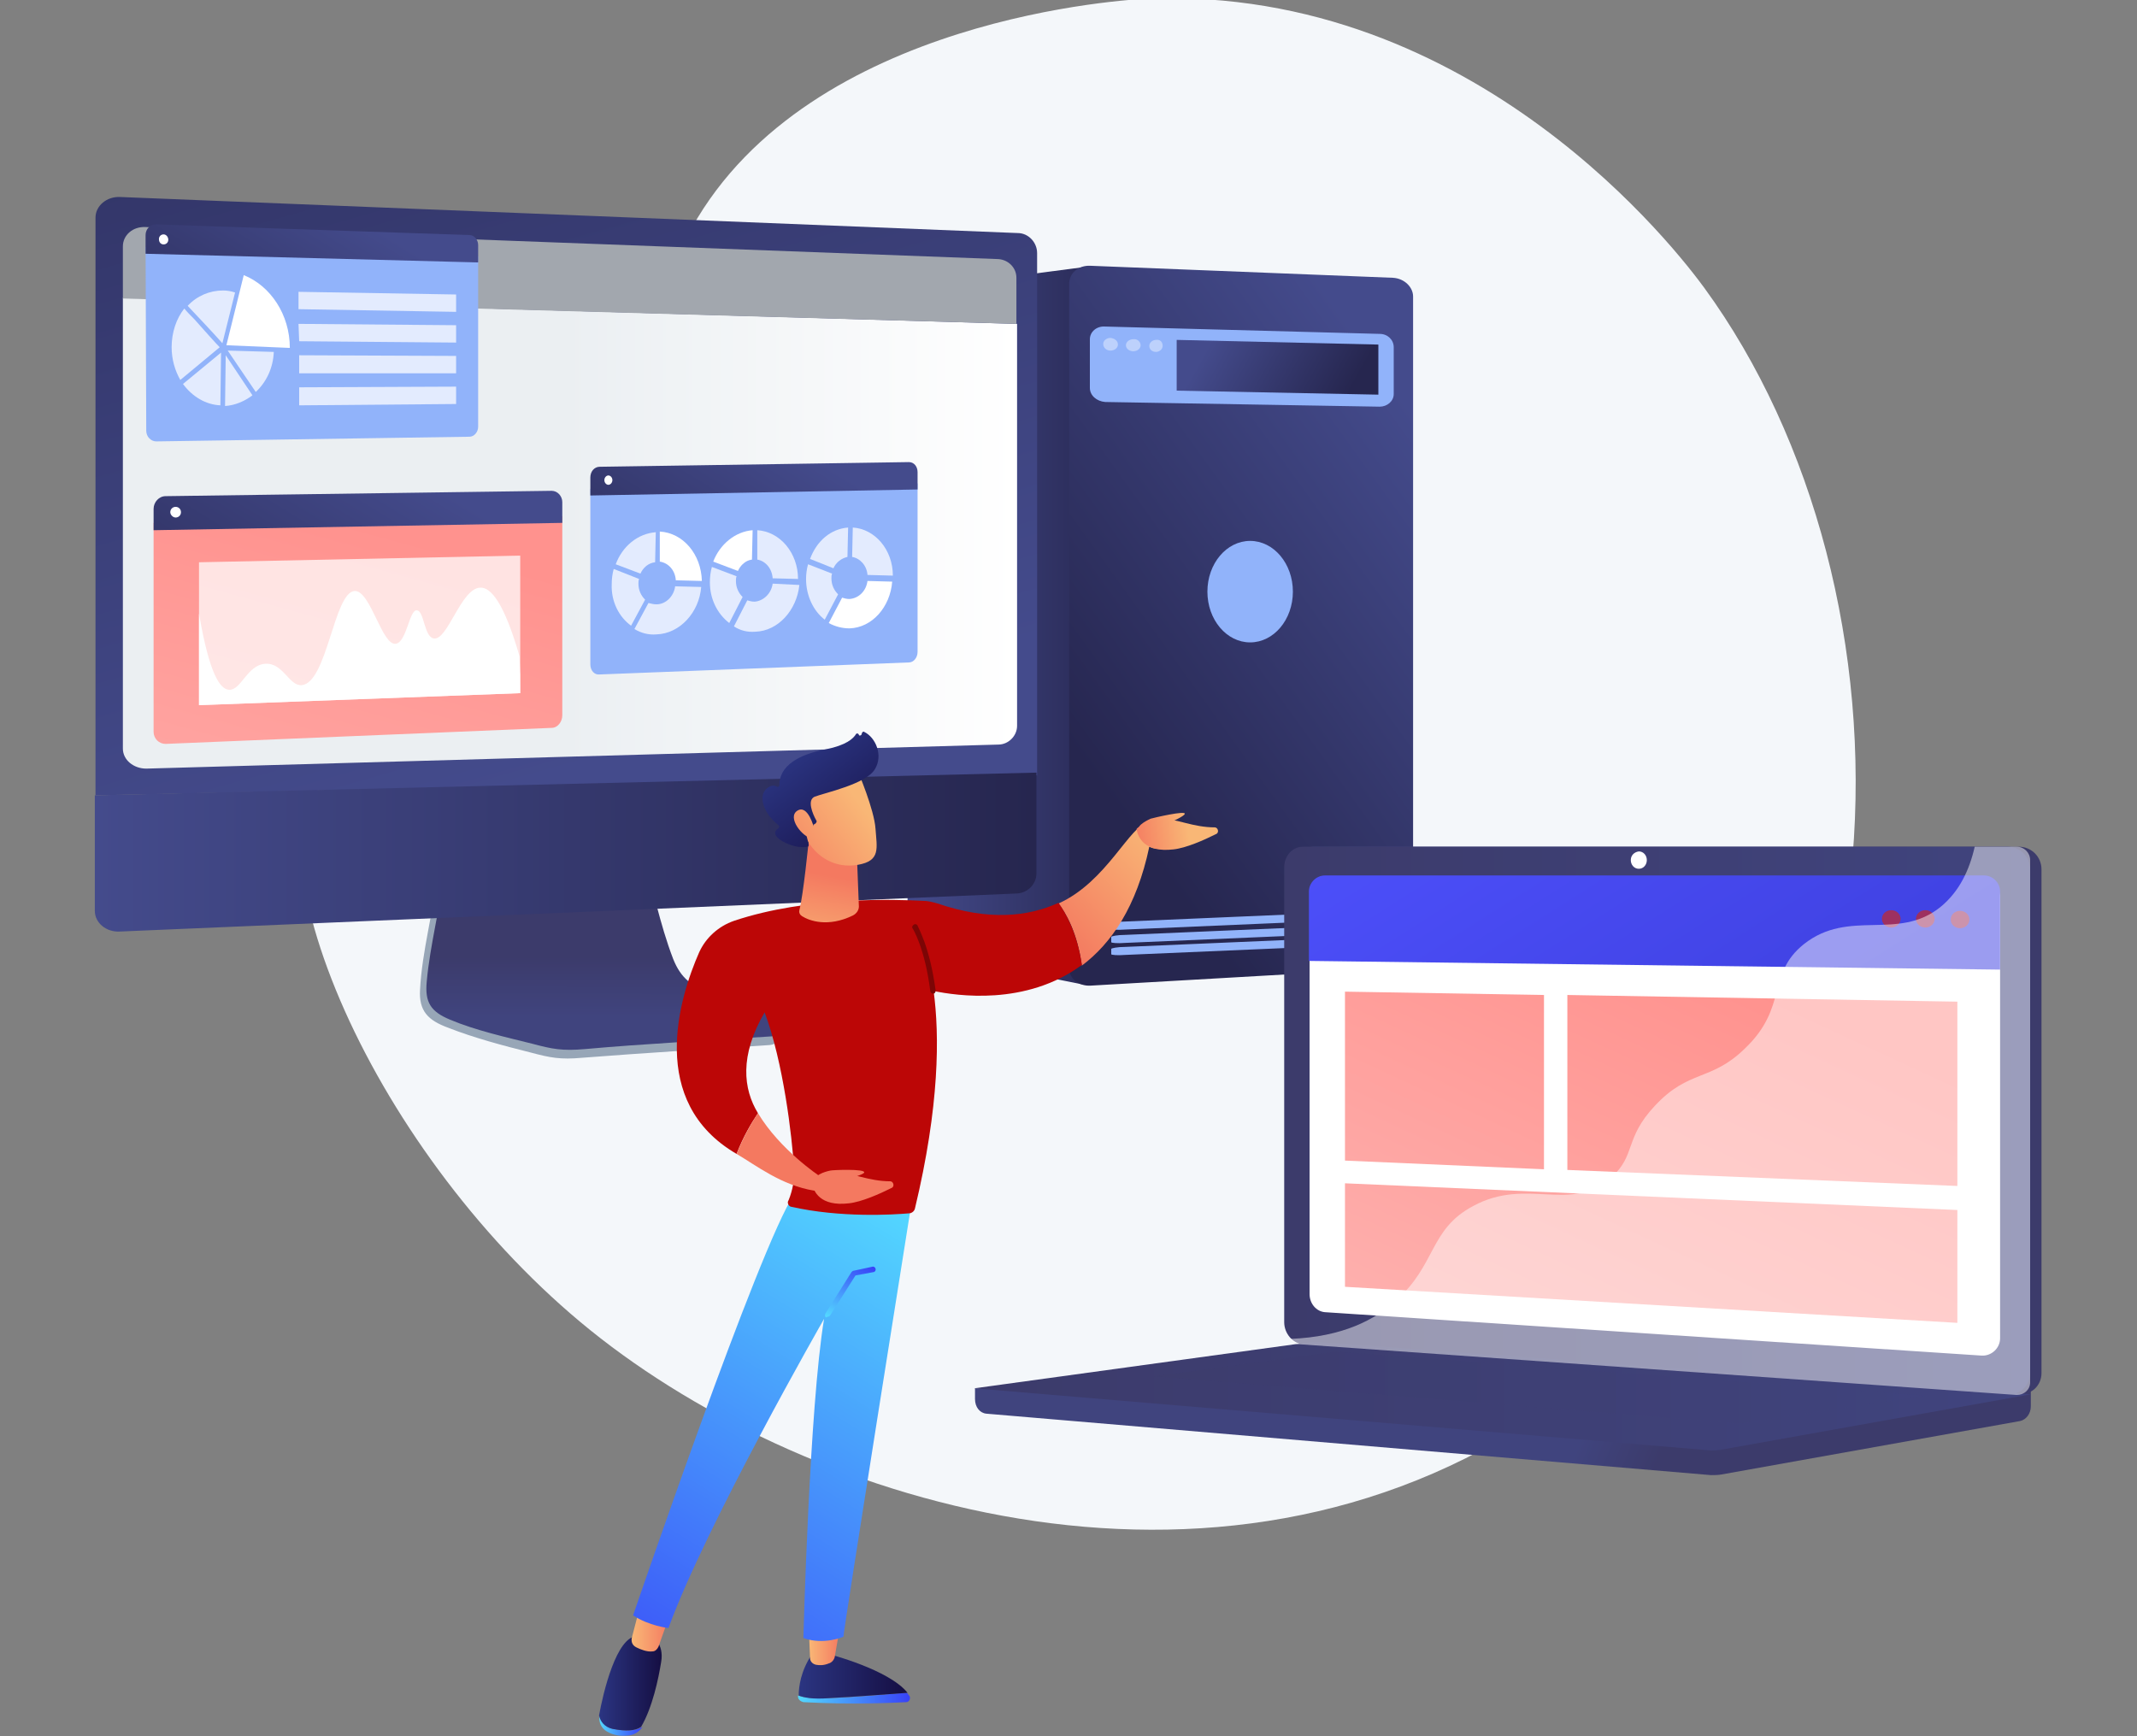 <svg xmlns="http://www.w3.org/2000/svg" xmlns:xlink="http://www.w3.org/1999/xlink" x="0px" y="0px" viewBox="0 0 320 260" style="enable-background:new 0 0 320 260;" xml:space="preserve">
<rect x="0" y="0" width="320" height="260" fill="#808080" stroke="none"/>
<style type="text/css">
	.st0{fill:#F4F7FA;}
	.st1{fill:url(#SVGID_1_);}
	.st2{fill:url(#SVGID_2_);}
	.st3{fill:#91B3FA;}
	.st4{opacity:0.4;fill:#FFFFFF;}
	.st5{fill:url(#SVGID_3_);}
	.st6{fill:#97A6B7;}
	.st7{fill:url(#SVGID_4_);}
	.st8{fill:url(#SVGID_5_);}
	.st9{fill:url(#SVGID_6_);}
	.st10{fill:#A2A7AE;}
	.st11{fill:url(#SVGID_7_);}
	.st12{fill:url(#SVGID_8_);}
	.st13{fill:url(#SVGID_9_);}
	.st14{fill:url(#SVGID_10_);}
	.st15{fill:url(#SVGID_11_);}
	.st16{fill:#FFFFFF;}
	.st17{opacity:0.74;}
	.st18{opacity:0.74;fill:#FFFFFF;}
	.st19{fill:url(#SVGID_12_);}
	.st20{fill:url(#SVGID_13_);}
	.st21{fill:url(#SVGID_14_);}
	.st22{fill:url(#SVGID_15_);}
	.st23{fill:url(#SVGID_16_);}
	.st24{fill:url(#SVGID_17_);}
	.st25{fill:url(#SVGID_18_);}
	.st26{opacity:0.3;fill:url(#SVGID_19_);}
	.st27{fill:url(#SVGID_20_);}
	.st28{fill:url(#SVGID_21_);}
	.st29{fill:url(#SVGID_22_);}
	.st30{fill:url(#SVGID_23_);}
	.st31{fill:#9D3060;}
	.st32{opacity:0.48;fill:#FFFFFF;}
	.st33{fill:url(#SVGID_24_);}
	.st34{fill:url(#SVGID_25_);}
	.st35{fill:url(#SVGID_26_);}
	.st36{fill:url(#SVGID_27_);}
	.st37{fill:url(#SVGID_28_);}
	.st38{fill:url(#SVGID_29_);}
	.st39{fill:url(#SVGID_30_);}
	.st40{fill:url(#SVGID_31_);}
	.st41{fill:url(#SVGID_32_);}
	.st42{fill:#BC0606;}
	.st43{fill:#7C0505;}
	.st44{fill:url(#SVGID_33_);}
	.st45{fill:url(#SVGID_34_);}
	.st46{fill:url(#SVGID_35_);}
	.st47{fill:url(#SVGID_36_);}
	.st48{fill:url(#SVGID_37_);}
	.st49{fill:url(#SVGID_38_);}
	.st50{fill:url(#SVGID_39_);}
	.st51{fill:url(#SVGID_40_);}
	.st52{fill:url(#SVGID_41_);}
</style>
<g id="Background">
</g>
<g id="Illustration">
	<g>
		<path class="st0" d="M255.2,43.1c-3.6-4.9-34-45.2-83.3-43.3c-2.5,0.1-50.6,2.6-68.3,34.3c-13.1,23.4,0.8,44.1-15.2,60.1    c-14,13.9-31.1,4.7-39.7,15.9c-13.1,17.1,7.7,63.3,39.7,89.1c33,26.6,96.2,46.1,145.2,10.6C288.7,170,288.1,88.2,255.2,43.1z"></path>
		<g>
			<linearGradient id="SVGID_1_" gradientUnits="userSpaceOnUse" x1="135.928" y1="93.845" x2="168.684" y2="93.845">
				<stop offset="0" style="stop-color:#444B8C"></stop>
				<stop offset="0.996" style="stop-color:#26264F"></stop>
			</linearGradient>
			<path class="st1" d="M135.9,45.4v95.1c0,1,0.7,1.8,1.7,2l24.4,4.9l6.7-63l-6.4-44.4l-24.5,3.2C136.7,43.5,135.9,44.4,135.9,45.4z     "></path>
			<linearGradient id="SVGID_2_" gradientUnits="userSpaceOnUse" x1="217.334" y1="69.714" x2="159.751" y2="111.147">
				<stop offset="0" style="stop-color:#444B8C"></stop>
				<stop offset="0.996" style="stop-color:#26264F"></stop>
			</linearGradient>
			<path class="st2" d="M208.6,41.6l-45.3-1.8c-1.8-0.1-3.2,1.1-3.2,2.7V145c0,1.6,1.5,2.7,3.2,2.6l45.3-2.6c1.6-0.1,3-1.4,3-2.9     V44.4C211.6,43,210.3,41.7,208.6,41.6z"></path>
			<g>
				<path class="st3" d="M163.2,58.1v-7.3c0-1.1,1-2,2.3-1.9l41.1,1.1c1.2,0,2.1,0.9,2.1,2v7c0,1.1-1,1.9-2.1,1.9l-41.1-0.7      C164.2,60.1,163.2,59.2,163.2,58.1z"></path>
				<path class="st4" d="M167.4,51.6c0,0.5-0.5,0.9-1.1,0.9c-0.6,0-1.1-0.4-1.1-1c0-0.5,0.5-0.9,1.1-0.9      C167,50.7,167.4,51.1,167.4,51.6z"></path>
				<path class="st4" d="M170.8,51.7c0,0.5-0.5,0.9-1.1,0.9c-0.6,0-1.1-0.4-1.1-0.9c0-0.5,0.5-0.9,1.1-0.9      C170.3,50.7,170.8,51.2,170.8,51.7z"></path>
				<path class="st4" d="M174.1,51.8c0,0.5-0.5,0.9-1,0.9c-0.6,0-1-0.4-1-0.9c0-0.5,0.5-0.9,1-0.9C173.7,50.8,174.1,51.2,174.1,51.8      z"></path>
				<linearGradient id="SVGID_3_" gradientUnits="userSpaceOnUse" x1="181.964" y1="49.843" x2="201.133" y2="60.585">
					<stop offset="0" style="stop-color:#444B8C"></stop>
					<stop offset="0.996" style="stop-color:#26264F"></stop>
				</linearGradient>
				<polygon class="st5" points="206.4,59.1 176.2,58.5 176.2,50.9 206.4,51.6     "></polygon>
			</g>
			<ellipse class="st3" cx="187.2" cy="88.6" rx="6.4" ry="7.6"></ellipse>
			<path class="st3" d="M166.4,142.9l0-0.8c0-0.1,0.9-0.3,2.1-0.3l37.3-1.6c1.1,0,1.9,0,1.9,0.1l0,0.8c0,0.1-0.9,0.3-1.9,0.3     l-37.3,1.6C167.3,143.1,166.4,143,166.4,142.9z"></path>
			<path class="st3" d="M166.4,141.1l0-0.8c0-0.1,0.9-0.3,2.1-0.3l37.3-1.6c1.1,0,1.9,0,1.9,0.1l0,0.8c0,0.1-0.9,0.3-1.9,0.3     l-37.3,1.6C167.3,141.3,166.4,141.2,166.4,141.1z"></path>
			<path class="st3" d="M166.4,139.1l0-0.8c0-0.1,0.9-0.3,2.1-0.3l37.3-1.6c1.1,0,1.9,0,1.9,0.1l0,0.8c0,0.1-0.9,0.3-1.9,0.3     l-37.3,1.6C167.3,139.3,166.4,139.2,166.4,139.1z"></path>
		</g>
		<g>
			<g>
				<g>
					<path class="st6" d="M106.3,150c-3.1-1.3-4.5-2.4-5.7-5.4c-2.1-5.2-3.1-11-4.8-16.4c-10.1,0.8-20.2,1.7-30.3,2.6       c-0.6,5.8-2.3,11.6-2.6,17.4c-0.2,3.2,1.2,4.6,4.2,5.7c3.8,1.5,8.3,2.7,12.3,3.7c3,0.8,4.5,1.1,7.8,0.8c9-0.7,18.8-1.3,28-1.9       c1.1-0.1,1.3-0.6,1.6-1.4c0.3-0.8,0.4-1.3-0.2-2C113.4,151.9,109.3,151.3,106.3,150z"></path>
					<linearGradient id="SVGID_4_" gradientUnits="userSpaceOnUse" x1="90.399" y1="152.29" x2="90.418" y2="143.25">
						<stop offset="0" style="stop-color:#40447E"></stop>
						<stop offset="0.996" style="stop-color:#3C3B6B"></stop>
					</linearGradient>
					<path class="st7" d="M106.5,148.9c-2.9-1.3-4.5-2.3-5.7-5.3c-2-5.2-3.1-10.9-4.7-16.2c-9.8,0.8-19.7,1.7-29.5,2.5       c-0.6,5.7-2.2,11.5-2.7,17.1c-0.3,3.1,0.6,4.5,3.5,5.7c3.8,1.6,8.3,2.6,12.3,3.6c3,0.8,4.5,1.1,7.9,0.8       c8.9-0.8,18.8-1.3,27.9-1.9c1.1-0.1,1.4-0.5,1.5-1.5c0.1-0.9-0.3-1.4-1.2-1.8C113,150.9,109.2,150.2,106.5,148.9z"></path>
				</g>
				<linearGradient id="SVGID_5_" gradientUnits="userSpaceOnUse" x1="94.706" y1="113.104" x2="44.184" y2="-64.265">
					<stop offset="0" style="stop-color:#444B8C"></stop>
					<stop offset="0.996" style="stop-color:#26264F"></stop>
				</linearGradient>
				<path class="st8" d="M155.3,116.1V37.9c0-1.6-1.3-3-2.9-3L18,29.5c-2-0.1-3.7,1.3-3.7,3.1v86.5L155.3,116.1z"></path>
				<g>
					<linearGradient id="SVGID_6_" gradientUnits="userSpaceOnUse" x1="18.394" y1="79.886" x2="152.201" y2="79.886">
						<stop offset="0.494" style="stop-color:#EBEFF2"></stop>
						<stop offset="1" style="stop-color:#FFFFFF"></stop>
					</linearGradient>
					<path class="st9" d="M18.4,44.6v67.5c0,1.7,1.6,3,3.5,3l127.6-3.6c1.5,0,2.8-1.3,2.8-2.8V48.5L18.4,44.6z"></path>
					<path class="st10" d="M152.2,48.5v-6.9c0-1.5-1.2-2.7-2.7-2.8L21.8,34c-1.9-0.1-3.4,1.2-3.4,2.9v7.8L152.2,48.5z"></path>
					<g>
						<linearGradient id="SVGID_7_" gradientUnits="userSpaceOnUse" x1="25.361" y1="39.329" x2="27.73" y2="39.329">
							<stop offset="0.494" style="stop-color:#EBEFF2"></stop>
							<stop offset="1" style="stop-color:#FFFFFF"></stop>
						</linearGradient>
						<path class="st11" d="M27.7,39.4c0,0.6-0.5,1-1.2,1c-0.7,0-1.2-0.5-1.2-1.1c0-0.6,0.5-1,1.2-1C27.2,38.3,27.7,38.8,27.7,39.4z        "></path>
						<linearGradient id="SVGID_8_" gradientUnits="userSpaceOnUse" x1="30.486" y1="39.496" x2="32.827" y2="39.496">
							<stop offset="0.494" style="stop-color:#EBEFF2"></stop>
							<stop offset="1" style="stop-color:#FFFFFF"></stop>
						</linearGradient>
						<path class="st12" d="M32.8,39.5c0,0.6-0.5,1-1.2,1c-0.6,0-1.2-0.5-1.2-1.1c0-0.6,0.5-1,1.2-1C32.3,38.5,32.8,39,32.8,39.5z"></path>
						<linearGradient id="SVGID_9_" gradientUnits="userSpaceOnUse" x1="35.551" y1="39.662" x2="37.864" y2="39.662">
							<stop offset="0.494" style="stop-color:#EBEFF2"></stop>
							<stop offset="1" style="stop-color:#FFFFFF"></stop>
						</linearGradient>
						<path class="st13" d="M37.9,39.7c0,0.6-0.5,1-1.2,1c-0.6,0-1.2-0.5-1.2-1.1c0-0.6,0.5-1,1.2-1C37.3,38.6,37.9,39.1,37.9,39.7z        "></path>
					</g>
				</g>
				<linearGradient id="SVGID_10_" gradientUnits="userSpaceOnUse" x1="14.236" y1="127.555" x2="155.334" y2="127.555">
					<stop offset="0" style="stop-color:#444B8C"></stop>
					<stop offset="0.996" style="stop-color:#26264F"></stop>
				</linearGradient>
				<path class="st14" d="M14.2,119.1v17.3c0,1.8,1.7,3.2,3.7,3.1l134.4-5.7c1.6-0.1,2.9-1.4,2.9-3v-15.1L14.2,119.1z"></path>
			</g>
			<g>
				<g>
					<path class="st3" d="M21.8,37l0.1,27.5c0,0.9,0.7,1.6,1.5,1.6l46.9-0.7c0.7,0,1.3-0.7,1.3-1.5V38.4L21.8,37z"></path>
					<linearGradient id="SVGID_11_" gradientUnits="userSpaceOnUse" x1="50.598" y1="30.652" x2="29.537" y2="65.083">
						<stop offset="0" style="stop-color:#444B8C"></stop>
						<stop offset="0.996" style="stop-color:#26264F"></stop>
					</linearGradient>
					<path class="st15" d="M70.3,35.2l-47-1.6c-0.8,0-1.5,0.7-1.5,1.6l0,2.8l49.8,1.3v-2.6C71.6,35.9,71,35.2,70.3,35.2z"></path>
					<g>
						<g>
							<g>
								<path class="st16" d="M33.9,51.7l2.6-10.5c4,1.6,6.9,5.9,6.9,10.9L33.9,51.7z"></path>
							</g>
							<g class="st17">
								<path class="st16" d="M41,52.7c-0.1,2.4-1.1,4.5-2.7,6l-4.2-6.2L41,52.7z"></path>
								<path class="st16" d="M33.3,51.4c-1.6-1.8-3.6-3.9-5.2-5.6c1.4-1.5,3.3-2.3,5.3-2.3c0.6,0,1.2,0.1,1.8,0.3L33.3,51.4z"></path>
								<path class="st16" d="M32.9,52L27,56.9c-0.8-1.4-1.3-3.1-1.3-4.9c0-2.2,0.7-4.3,1.9-5.8c0.4,0.5,0.9,1,1.5,1.6          C30.7,49.6,32.3,51.4,32.9,52z"></path>
								<path class="st16" d="M33.1,52.8L33,60.7c-2.2-0.1-4.2-1.3-5.6-3.2L33.1,52.8z"></path>
								<path class="st16" d="M33.8,53.2l4,6c-1.2,0.9-2.6,1.5-4.1,1.6L33.8,53.2z"></path>
							</g>
						</g>
						<polygon class="st18" points="68.3,46.7 44.7,46.3 44.7,43.7 68.3,44.1       "></polygon>
						<polygon class="st18" points="68.3,51.3 44.8,51.1 44.7,48.5 68.3,48.7       "></polygon>
						<polygon class="st18" points="68.3,55.9 44.8,55.9 44.8,53.2 68.3,53.3       "></polygon>
						<polygon class="st18" points="68.3,60.5 44.8,60.7 44.8,58 68.3,57.9       "></polygon>
					</g>
					<path class="st16" d="M25.2,35.9c0,0.4-0.3,0.7-0.7,0.7c-0.4,0-0.7-0.3-0.7-0.8c0-0.4,0.3-0.7,0.7-0.7       C24.9,35.1,25.2,35.5,25.2,35.9z"></path>
				</g>
				<g>
					<linearGradient id="SVGID_12_" gradientUnits="userSpaceOnUse" x1="57.28" y1="79.375" x2="36.88" y2="153.955">
						<stop offset="0" style="stop-color:#FF928E"></stop>
						<stop offset="1" style="stop-color:#FEB3B1"></stop>
					</linearGradient>
					<path class="st19" d="M23,78.3v31.3c0,1,0.8,1.8,1.8,1.8l57.8-2.4c0.9,0,1.6-0.9,1.6-1.9V77.3L23,78.3z"></path>
					<linearGradient id="SVGID_13_" gradientUnits="userSpaceOnUse" x1="58.677" y1="68.691" x2="31.211" y2="113.591">
						<stop offset="0" style="stop-color:#444B8C"></stop>
						<stop offset="0.996" style="stop-color:#26264F"></stop>
					</linearGradient>
					<path class="st20" d="M82.6,73.5l-57.8,0.8c-1,0-1.8,0.9-1.8,1.9v3.2l61.2-1.1v-3.1C84.2,74.3,83.5,73.5,82.6,73.5z"></path>
					<polygon class="st18" points="77.9,103.8 29.8,105.6 29.8,84.2 77.9,83.2      "></polygon>
					<path class="st16" d="M77.9,103.8l-48.1,1.8V91.9c1.6,9.3,3.2,11.3,4.5,11.4c1.8,0.1,2.7-3.7,5.4-3.9c2.7-0.2,3.6,3.4,5.5,3.2       c3.8-0.4,4.8-13.9,7.9-14.1c2.4-0.1,4.1,8.3,6.2,7.9c1.6-0.3,2-5.1,3.1-5c1.1,0,1.1,3.9,2.5,4.2c2.1,0.5,4.1-7.5,7-7.6       c1.6-0.1,3.6,2.3,5.9,10.3C77.9,102.6,77.9,99.4,77.9,103.8z"></path>
					<path class="st16" d="M27.1,76.7c0,0.5-0.4,0.8-0.8,0.8c-0.4,0-0.8-0.4-0.8-0.8c0-0.5,0.4-0.8,0.8-0.8       C26.7,75.9,27.1,76.2,27.1,76.7z"></path>
				</g>
				<g>
					<g>
						<path class="st3" d="M88.4,73.2v26.3c0,0.9,0.6,1.6,1.4,1.5l46.3-1.8c0.7,0,1.3-0.7,1.3-1.6V72.4L88.4,73.2z"></path>
						<linearGradient id="SVGID_14_" gradientUnits="userSpaceOnUse" x1="117.05" y1="65.429" x2="94.931" y2="101.589">
							<stop offset="0" style="stop-color:#444B8C"></stop>
							<stop offset="0.996" style="stop-color:#26264F"></stop>
						</linearGradient>
						<path class="st21" d="M136.1,69.2l-46.3,0.7c-0.8,0-1.4,0.7-1.4,1.6v2.7l49-0.9v-2.6C137.4,69.9,136.9,69.2,136.1,69.2z"></path>
						<path class="st16" d="M91.7,71.9c0,0.4-0.3,0.7-0.6,0.7c-0.3,0-0.6-0.3-0.6-0.7c0-0.4,0.3-0.7,0.6-0.7        C91.4,71.2,91.7,71.5,91.7,71.9z"></path>
					</g>
					<g>
						<path class="st18" d="M95.9,85.9c0.4-0.9,1.2-1.6,2.2-1.7l0.1-4.5c-2.7,0.2-5,2.1-6,4.8L95.9,85.9z"></path>
						<path class="st16" d="M98.8,84.1c1.3,0.2,2.3,1.3,2.4,2.8l3.9,0.1c-0.1-4-2.8-7.2-6.3-7.4L98.8,84.1z"></path>
						<path class="st18" d="M101.1,87.8c-0.2,1.5-1.4,2.7-2.8,2.7c-0.4,0-0.8-0.1-1.2-0.2l-2.1,3.9c1,0.6,2.1,0.9,3.3,0.8        c3.5-0.1,6.4-3.3,6.7-7.1L101.1,87.8z"></path>
						<path class="st18" d="M94.5,93.7l2.1-3.9c-0.6-0.6-1-1.4-1-2.4c0-0.2,0-0.5,0.1-0.7l-3.8-1.5c-0.2,0.7-0.3,1.5-0.3,2.3        C91.5,90.1,92.7,92.4,94.5,93.7z"></path>
					</g>
					<g>
						<path class="st16" d="M110.5,85.5c0.4-0.9,1.2-1.6,2.1-1.7l0.1-4.4c-2.6,0.2-4.9,2.1-5.9,4.7L110.5,85.5z"></path>
						<path class="st18" d="M113.4,83.8c1.2,0.2,2.2,1.3,2.3,2.8l3.8,0.1c0-3.9-2.7-7.1-6.1-7.3L113.4,83.8z"></path>
						<path class="st18" d="M115.7,87.4c-0.2,1.5-1.4,2.6-2.7,2.7c-0.4,0-0.8-0.1-1.1-0.2l-2,3.9c0.9,0.6,2,0.9,3.2,0.8        c3.4-0.1,6.2-3.2,6.6-7L115.7,87.4z"></path>
						<path class="st18" d="M109.2,93.3l2-3.9c-0.6-0.6-1-1.4-1-2.4c0-0.2,0-0.5,0.1-0.7l-3.7-1.4c-0.2,0.7-0.3,1.5-0.3,2.3        C106.3,89.7,107.4,91.9,109.2,93.3z"></path>
					</g>
					<g>
						<path class="st18" d="M124.8,85.1c0.4-0.9,1.2-1.5,2.1-1.7L127,79c-2.6,0.2-4.7,2-5.7,4.7L124.8,85.1z"></path>
						<path class="st18" d="M127.6,83.4c1.2,0.2,2.2,1.3,2.3,2.7l3.8,0.1c0-3.9-2.7-7-6-7.2L127.6,83.4z"></path>
						<path class="st16" d="M129.9,87c-0.2,1.5-1.3,2.6-2.7,2.7c-0.4,0-0.8-0.1-1.1-0.2l-2,3.8c0.9,0.5,2,0.8,3.1,0.8        c3.4-0.1,6.1-3.2,6.4-7L129.9,87z"></path>
						<path class="st18" d="M123.5,92.8l2-3.8c-0.6-0.6-1-1.4-1-2.4c0-0.2,0-0.5,0.1-0.7l-3.6-1.4c-0.2,0.7-0.3,1.5-0.3,2.2        C120.7,89.2,121.8,91.5,123.5,92.8z"></path>
					</g>
				</g>
			</g>
		</g>
		<g>
			
				<linearGradient id="SVGID_15_" gradientUnits="userSpaceOnUse" x1="3792.729" y1="214.006" x2="3781.618" y2="218.673" gradientTransform="matrix(-1 0 0 1 4030 0)">
				<stop offset="0" style="stop-color:#40447E"></stop>
				<stop offset="0.996" style="stop-color:#3C3B6B"></stop>
			</linearGradient>
			<path class="st22" d="M145.9,207.9l158.2-1.4v4.1c0,1.1-0.7,2-1.6,2.2l-44.7,8c-0.5,0.1-1.1,0.1-1.6,0.1l-108.5-9.2     c-1-0.1-1.7-1-1.7-2.2V207.9z"></path>
			
				<linearGradient id="SVGID_16_" gradientUnits="userSpaceOnUse" x1="3777.893" y1="165.036" x2="3765.834" y2="170.1" gradientTransform="matrix(-1 0 0 1 4030 0)">
				<stop offset="0" style="stop-color:#40447E"></stop>
				<stop offset="0.996" style="stop-color:#3C3B6B"></stop>
			</linearGradient>
			<path class="st23" d="M196.8,201.3l105.5,7.5c1.9,0.1,3.4-1.3,3.4-3.2v-75.4c0-1.9-1.5-3.4-3.4-3.4H196.8c-1.6,0-2.8,1.4-2.8,3.1     V198C194,199.7,195.3,201.2,196.8,201.3z"></path>
			
				<linearGradient id="SVGID_17_" gradientUnits="userSpaceOnUse" x1="3725.919" y1="167.777" x2="3837.668" y2="167.777" gradientTransform="matrix(-1 0 0 1 4030 0)">
				<stop offset="0" style="stop-color:#40447E"></stop>
				<stop offset="0.996" style="stop-color:#3C3B6B"></stop>
			</linearGradient>
			<path class="st24" d="M195.1,201.3l105.5,7.5c1.9,0.1,3.4-1.3,3.4-3.2v-75.4c0-1.9-1.5-3.4-3.4-3.4H195.1c-1.6,0-2.8,1.4-2.8,3.1     V198C192.3,199.7,193.6,201.2,195.1,201.3z"></path>
			<path class="st16" d="M198.4,196.5l98.3,6.5c1.5,0.1,2.8-1.1,2.8-2.6v-66c0-1.5-1.2-2.8-2.8-2.8l-98.3-0.4     c-1.3,0-2.3,1.1-2.3,2.5v60.1C196.1,195.2,197.1,196.4,198.4,196.5z"></path>
			<path class="st16" d="M244.2,128.8c0,0.7,0.5,1.3,1.2,1.3c0.7,0,1.2-0.6,1.2-1.3s-0.5-1.3-1.2-1.3     C244.7,127.6,244.2,128.1,244.2,128.8z"></path>
			
				<linearGradient id="SVGID_18_" gradientUnits="userSpaceOnUse" x1="3725.919" y1="209.101" x2="3884.089" y2="209.101" gradientTransform="matrix(-1 0 0 1 4030 0)">
				<stop offset="0" style="stop-color:#40447E"></stop>
				<stop offset="0.996" style="stop-color:#3C3B6B"></stop>
			</linearGradient>
			<path class="st25" d="M197.8,201l106.3,7.8l-46.4,8.3c-0.5,0.1-1.1,0.1-1.6,0.1l-110.2-9.3l50.2-6.9     C196.6,201,197.2,200.9,197.8,201z"></path>
			
				<linearGradient id="SVGID_19_" gradientUnits="userSpaceOnUse" x1="3741.43" y1="207.806" x2="3857.321" y2="207.806" gradientTransform="matrix(-1 0 0 1 4030 0)">
				<stop offset="0" style="stop-color:#40447E"></stop>
				<stop offset="0.996" style="stop-color:#3C3B6B"></stop>
			</linearGradient>
			<polygon class="st26" points="288.6,209 200.1,202.4 172.7,206.1 260.4,213.2    "></polygon>
			<g>
				
					<linearGradient id="SVGID_20_" gradientUnits="userSpaceOnUse" x1="3769.257" y1="158.78" x2="3808.211" y2="97.362" gradientTransform="matrix(-1 0 0 1 4030 0)">
					<stop offset="0" style="stop-color:#4042E2"></stop>
					<stop offset="1" style="stop-color:#4F52FF"></stop>
				</linearGradient>
				<path class="st27" d="M196.1,143.9l103.4,1.3v-11.7c0-1.3-1.1-2.4-2.4-2.4h-98.7c-1.3,0-2.4,1.1-2.4,2.4V143.9z"></path>
				<g>
					
						<linearGradient id="SVGID_21_" gradientUnits="userSpaceOnUse" x1="3760.37" y1="150.924" x2="3792.862" y2="221.353" gradientTransform="matrix(-1 0 0 1 4030 0)">
						<stop offset="0" style="stop-color:#FF928E"></stop>
						<stop offset="1" style="stop-color:#FEB3B1"></stop>
					</linearGradient>
					<polygon class="st28" points="234.7,175.2 293.1,177.6 293.1,150 234.7,149      "></polygon>
					
						<linearGradient id="SVGID_22_" gradientUnits="userSpaceOnUse" x1="3800.186" y1="132.522" x2="3831.26" y2="199.876" gradientTransform="matrix(-1 0 0 1 4030 0)">
						<stop offset="0" style="stop-color:#FF928E"></stop>
						<stop offset="1" style="stop-color:#FEB3B1"></stop>
					</linearGradient>
					<polygon class="st29" points="201.4,173.8 231.2,175.1 231.2,149 201.4,148.5      "></polygon>
					
						<linearGradient id="SVGID_23_" gradientUnits="userSpaceOnUse" x1="3766.276" y1="151.985" x2="3796.008" y2="216.431" gradientTransform="matrix(-1 0 0 1 4030 0)">
						<stop offset="0" style="stop-color:#FF928E"></stop>
						<stop offset="1" style="stop-color:#FEB3B1"></stop>
					</linearGradient>
					<polygon class="st30" points="201.4,192.7 293.1,198.1 293.1,181.2 201.4,177.2      "></polygon>
				</g>
				<path class="st31" d="M292.1,137.7c0,0.7,0.6,1.3,1.4,1.3c0.8,0,1.4-0.6,1.4-1.3c0-0.7-0.6-1.3-1.4-1.3      C292.7,136.4,292.1,137,292.1,137.7z"></path>
				<path class="st31" d="M286.9,137.6c0,0.7,0.6,1.3,1.4,1.3c0.8,0,1.4-0.6,1.4-1.3c0-0.7-0.6-1.3-1.4-1.3      C287.5,136.3,286.9,136.9,286.9,137.6z"></path>
				<path class="st31" d="M281.8,137.6c0,0.7,0.6,1.3,1.4,1.3c0.8,0,1.4-0.6,1.4-1.3c0-0.7-0.6-1.3-1.4-1.3      C282.4,136.3,281.8,136.9,281.8,137.6z"></path>
			</g>
			<path class="st32" d="M220.6,180.6c8.1-4.4,14.5,1.2,20.7-4.3c3.7-3.3,1.9-5.8,6.5-10.7c5.1-5.5,8.4-3.6,13.5-8.6     c6.5-6.2,3.2-11.1,8.8-15.6c6.8-5.4,14.1-0.4,20.5-5.6c2.8-2.3,4.3-5.5,5.1-9h6.3c1.1,0,2,0.9,2,2V207c0,1.1-0.9,1.9-2,1.9     l-107.5-7.6c-0.5,0-1-0.3-1.3-0.8c7.9-0.3,12.7-2.9,15.8-5.7C215.1,189.4,214,184.1,220.6,180.6z"></path>
		</g>
		<g>
			
				<linearGradient id="SVGID_24_" gradientUnits="userSpaceOnUse" x1="-8140" y1="254.335" x2="-8123.257" y2="254.335" gradientTransform="matrix(1 0 0 1 8259.56 0)">
				<stop offset="0" style="stop-color:#53D8FF"></stop>
				<stop offset="1" style="stop-color:#3840F7"></stop>
			</linearGradient>
			<path class="st33" d="M135.8,253.5c-2.9,0.2-7.8,0.7-11.8,0.8c-2.4,0.1-3.7-0.1-4.5-0.4c0,0.1,0,0.2,0,0.2c0,0.4,0.4,0.7,0.8,0.8     c7.4,0.4,13.3,0.1,15.4,0c0.4,0,0.7-0.5,0.5-0.9C136.1,253.9,136,253.7,135.8,253.5z"></path>
			
				<linearGradient id="SVGID_25_" gradientUnits="userSpaceOnUse" x1="-8140.001" y1="251.054" x2="-8123.73" y2="251.054" gradientTransform="matrix(1 0 0 1 8259.56 0)">
				<stop offset="0" style="stop-color:#2B3582"></stop>
				<stop offset="1" style="stop-color:#150E42"></stop>
			</linearGradient>
			<path class="st34" d="M124.1,254.3c3.9-0.2,8.9-0.6,11.8-0.8c-2.8-3.5-11.8-5.8-11.8-5.8h-2.5c-1.7,2.5-2,4.9-2,6.2     C120.3,254.2,121.7,254.5,124.1,254.3z"></path>
			
				<linearGradient id="SVGID_26_" gradientUnits="userSpaceOnUse" x1="-8138.454" y1="246.472" x2="-8133.738" y2="246.472" gradientTransform="matrix(1 0 0 1 8259.56 0)">
				<stop offset="0" style="stop-color:#F9B776"></stop>
				<stop offset="1" style="stop-color:#F47960"></stop>
			</linearGradient>
			<path class="st35" d="M121.1,243.6l0.2,4.7c0,0.5,0.4,0.9,0.9,1c0.5,0.1,1.2,0.1,1.9-0.2c0.4-0.1,0.8-0.5,0.9-1l0.8-4.6H121.1z"></path>
			<g>
				
					<linearGradient id="SVGID_27_" gradientUnits="userSpaceOnUse" x1="-8169.884" y1="258.487" x2="-8163.467" y2="258.487" gradientTransform="matrix(1 0 0 1 8259.56 0)">
					<stop offset="0" style="stop-color:#53D8FF"></stop>
					<stop offset="1" style="stop-color:#3840F7"></stop>
				</linearGradient>
				<path class="st36" d="M91.8,258.9c-1.2-0.2-1.8-1.1-2-2c0,0,0,0,0,0c-0.2,0.9,0.2,1.9,1.1,2.4c1,0.6,2.1,0.7,3,0.6      c0.9,0,1.8-0.5,2.3-1.3l0,0C95.2,259.2,93.8,259.3,91.8,258.9z"></path>
				
					<linearGradient id="SVGID_28_" gradientUnits="userSpaceOnUse" x1="-8169.837" y1="252.102" x2="-8160.419" y2="252.102" gradientTransform="matrix(1 0 0 1 8259.56 0)">
					<stop offset="0" style="stop-color:#2B3582"></stop>
					<stop offset="1" style="stop-color:#150E42"></stop>
				</linearGradient>
				<path class="st37" d="M97.6,245h-2.1c-3.2-0.1-5.2,8.6-5.8,11.9c0.2,0.9,0.8,1.7,2,2c2.1,0.4,3.4,0.3,4.3-0.3      c1.7-2.9,2.6-7.2,3-9.7C99.5,246.1,97.6,245,97.6,245z"></path>
			</g>
			
				<linearGradient id="SVGID_29_" gradientUnits="userSpaceOnUse" x1="-8164.942" y1="244.013" x2="-8159.306" y2="244.013" gradientTransform="matrix(1 0 0 1 8259.56 0)">
				<stop offset="0" style="stop-color:#F9B776"></stop>
				<stop offset="1" style="stop-color:#F47960"></stop>
			</linearGradient>
			<path class="st38" d="M95.8,240.7l-1.2,4.6c-0.1,0.6,0.1,1.1,0.7,1.4c0.6,0.3,1.6,0.7,2.4,0.6c0.4,0,0.7-0.3,0.9-0.7l1.7-4.8     L95.8,240.7z"></path>
			
				<linearGradient id="SVGID_30_" gradientUnits="userSpaceOnUse" x1="-8119.352" y1="183.191" x2="-8167.473" y2="262.017" gradientTransform="matrix(1 0 0 1 8259.56 0)">
				<stop offset="0" style="stop-color:#53D8FF"></stop>
				<stop offset="1" style="stop-color:#3840F7"></stop>
			</linearGradient>
			<path class="st39" d="M136.5,180.1c0,0-10.3,64.7-10.2,65c0,0-2.9,1.3-6,0.2c0,0,0.9-34.6,3.1-47.8c0,0-17.7,30.9-23.3,46.3     c0,0-2.9-0.3-5.3-1.9c0,0,19-55.6,24.1-63L136.5,180.1z"></path>
			
				<linearGradient id="SVGID_31_" gradientUnits="userSpaceOnUse" x1="-8134.521" y1="197.816" x2="-8130.027" y2="189.005" gradientTransform="matrix(1 0 0 1 8259.56 0)">
				<stop offset="0" style="stop-color:#53D8FF"></stop>
				<stop offset="1" style="stop-color:#3840F7"></stop>
			</linearGradient>
			<path class="st40" d="M123.9,197.2c0.1,0,0.3-0.1,0.4-0.2l3.8-6l2.7-0.5c0.2,0,0.4-0.3,0.3-0.5c0-0.2-0.3-0.4-0.5-0.3l-2.8,0.6     c-0.1,0-0.2,0.1-0.3,0.2l-3.9,6.2c-0.1,0.2-0.1,0.5,0.1,0.6C123.8,197.2,123.9,197.2,123.9,197.2z"></path>
			<linearGradient id="SVGID_32_" gradientUnits="userSpaceOnUse" x1="174.466" y1="126.302" x2="158.982" y2="141.154">
				<stop offset="0" style="stop-color:#F9B776"></stop>
				<stop offset="0.957" style="stop-color:#F47C61"></stop>
				<stop offset="1" style="stop-color:#F47960"></stop>
			</linearGradient>
			<path class="st41" d="M172.1,123c-3,0.6-6.3,9-13.6,12.3c1.1,1.4,2.8,4.3,3.5,9.3c4.4-3.3,8.2-8.8,10.1-17.8c0,0,1.4,0.8,3.1-0.1     c0.9-0.4,2-1.1,2.8-1.6"></path>
			<path class="st42" d="M162,144.5c-0.7-4.9-2.5-7.9-3.5-9.3c-4.6,2.1-10.5,2.7-18.1,0.1c-0.7-0.2-1.4-0.4-2.2-0.4     c-4-0.2-17.3-0.7-28.3,3c-2.3,0.8-4.2,2.5-5.2,4.7c-3,6.8-7.8,22.4,5.6,30.2c1-2.6,2.2-4.6,3.2-6.1c-2.2-3.6-2.8-8.6,1-15.1     c2.8,7.5,4.1,18.5,4.4,23.4c0.1,1.6-0.2,3.2-0.8,4.7l-0.1,0.2c-0.1,0.3,0.1,0.7,0.4,0.8c7.5,1.7,15.4,1.2,17.7,1     c0.4,0,0.8-0.3,0.9-0.7c3.7-15.4,3.7-26,2.8-32.6C143.2,149.1,153.6,150.7,162,144.5z"></path>
			<path class="st43" d="M139.7,148.8C139.8,148.8,139.8,148.8,139.7,148.8c0.3,0,0.4-0.2,0.4-0.5c-0.9-6.7-2.7-9.5-2.7-9.7     c-0.1-0.2-0.4-0.3-0.6-0.1c-0.2,0.1-0.3,0.4-0.1,0.6c0,0,1.8,2.9,2.6,9.3C139.4,148.7,139.5,148.8,139.7,148.8z"></path>
			
				<linearGradient id="SVGID_33_" gradientUnits="userSpaceOnUse" x1="-8137.175" y1="144.061" x2="-8134.732" y2="131.24" gradientTransform="matrix(1 0 0 1 8259.56 0)">
				<stop offset="0" style="stop-color:#F9B776"></stop>
				<stop offset="1" style="stop-color:#F47960"></stop>
			</linearGradient>
			<path class="st44" d="M121.1,125.9c0,0-0.8,8.1-1.4,10.4c-0.1,0.4,0.1,0.7,0.4,0.9c1.1,0.7,3.9,1.7,7.6-0.1     c0.6-0.3,1-0.9,0.9-1.6l-0.3-7.8L121.1,125.9z"></path>
			<g>
				
					<linearGradient id="SVGID_34_" gradientUnits="userSpaceOnUse" x1="-8130.566" y1="120.539" x2="-8144.501" y2="131.2" gradientTransform="matrix(1 0 0 1 8259.56 0)">
					<stop offset="0" style="stop-color:#F9B776"></stop>
					<stop offset="1" style="stop-color:#F47960"></stop>
				</linearGradient>
				<path class="st45" d="M128.5,115.6c0,0,2.4,5.6,2.6,8.5c0.2,2.9,0.8,4.8-2.6,5.4c-3.4,0.6-6.3-1.1-7.8-4c0,0-2.4-4.5-1.9-6.4      C119.3,117.4,128.5,115.6,128.5,115.6z"></path>
				
					<linearGradient id="SVGID_35_" gradientUnits="userSpaceOnUse" x1="-8140.376" y1="112.097" x2="-8127.398" y2="128.805" gradientTransform="matrix(1 0 0 1 8259.56 0)">
					<stop offset="0" style="stop-color:#2B3582"></stop>
					<stop offset="1" style="stop-color:#150E42"></stop>
				</linearGradient>
				<path class="st46" d="M121.8,123.5l0.2-0.1c0.2-0.1,0.4-0.4,0.2-0.6c-0.5-0.9-1.4-3-0.2-3.5c1.6-0.6,7.7-1.9,9-4.1      c1.3-2.1,0.1-4.8-1.6-5.6c-0.1-0.1-0.2,0-0.3,0.1l-0.1,0.3c-0.1,0.2-0.4,0.2-0.4,0v0c-0.1-0.2-0.3-0.2-0.4-0.1      c-0.4,0.7-1.5,1.7-4.5,2.3c-4.2,0.8-7,2.5-7,5.4c0,0.2-0.2,0.3-0.4,0.2c-0.3-0.2-0.8-0.3-1.5,0.3c-1.2,1-0.7,3.5,1.8,5.5      c0.1,0.1,0.1,0.3,0,0.4c-0.5,0.3-1.1,1,0.6,2c1.8,1,3.2,0.9,3.7,0.8c0.1,0,0.2-0.1,0.2-0.3l-0.6-2.5c0-0.1,0.1-0.3,0.2-0.3      H121.8z"></path>
				
					<linearGradient id="SVGID_36_" gradientUnits="userSpaceOnUse" x1="-8132.295" y1="118.28" x2="-8146.229" y2="128.941" gradientTransform="matrix(1 0 0 1 8259.56 0)">
					<stop offset="0" style="stop-color:#F9B776"></stop>
					<stop offset="1" style="stop-color:#F47960"></stop>
				</linearGradient>
				<path class="st47" d="M121.9,124c0,0-0.9-3.6-2.5-2.6c-1.6,1,0.8,4,2.1,4.1L121.9,124z"></path>
			</g>
			
				<linearGradient id="SVGID_37_" gradientUnits="userSpaceOnUse" x1="-8126.77" y1="157.972" x2="-8134.766" y2="169.965" gradientTransform="matrix(1 0 0 1 8259.56 0)">
				<stop offset="0" style="stop-color:#F9B776"></stop>
				<stop offset="1" style="stop-color:#F47960"></stop>
			</linearGradient>
			<path class="st48" d="M121.9,178.3l11-0.2c0,0-9.6-2.7-10.2-2c0,0-5.9-3.9-9.2-9.4c-1,1.5-2.2,3.6-3.2,6.1     C113.2,174.5,117,177.5,121.9,178.3z"></path>
			
				<linearGradient id="SVGID_38_" gradientUnits="userSpaceOnUse" x1="1280.251" y1="162.106" x2="1273.173" y2="172.724" gradientTransform="matrix(-1 0 0 1 1397.678 0)">
				<stop offset="0" style="stop-color:#F9B776"></stop>
				<stop offset="1" style="stop-color:#F47960"></stop>
			</linearGradient>
			<path class="st49" d="M125.5,175.6c-0.8,0-4,1.2-3.9,1.6c0.2,1.2,1.2,3.5,5.5,3c1.9-0.2,4.6-1.4,6.4-2.3c0.5-0.2,0.3-1-0.2-1     C130.1,176.9,127.5,175.6,125.5,175.6z"></path>
			<linearGradient id="SVGID_39_" gradientUnits="userSpaceOnUse" x1="132.819" y1="165.536" x2="127.971" y2="172.808">
				<stop offset="0" style="stop-color:#F9B776"></stop>
				<stop offset="1" style="stop-color:#F47960"></stop>
			</linearGradient>
			<path class="st50" d="M124.3,175.3c0,0-2.5,0.5-2,1.4s6.8-0.5,7.1-1.1S124.6,175.2,124.3,175.3z"></path>
			<linearGradient id="SVGID_40_" gradientUnits="userSpaceOnUse" x1="177.727" y1="122.605" x2="169.101" y2="123.699">
				<stop offset="0" style="stop-color:#F9B776"></stop>
				<stop offset="1" style="stop-color:#F47960"></stop>
			</linearGradient>
			<path class="st51" d="M172.3,122.6c0,0-2.3,1-1.7,1.7c0.7,0.7,6.6-1.8,6.8-2.4C177.7,121.3,172.6,122.5,172.3,122.6z"></path>
			<linearGradient id="SVGID_41_" gradientUnits="userSpaceOnUse" x1="177.965" y1="124.482" x2="169.339" y2="125.576">
				<stop offset="0" style="stop-color:#F9B776"></stop>
				<stop offset="0.433" style="stop-color:#F79C6C"></stop>
				<stop offset="1" style="stop-color:#F47960"></stop>
			</linearGradient>
			<path class="st52" d="M174.1,122.6c-0.8,0-4,1.2-3.9,1.6c0.2,1.2,1.2,3.5,5.5,3c1.9-0.2,4.6-1.4,6.4-2.3c0.5-0.2,0.3-1-0.2-1     C178.7,123.9,176.1,122.6,174.1,122.6z"></path>
		</g>
	</g>
</g>
</svg>